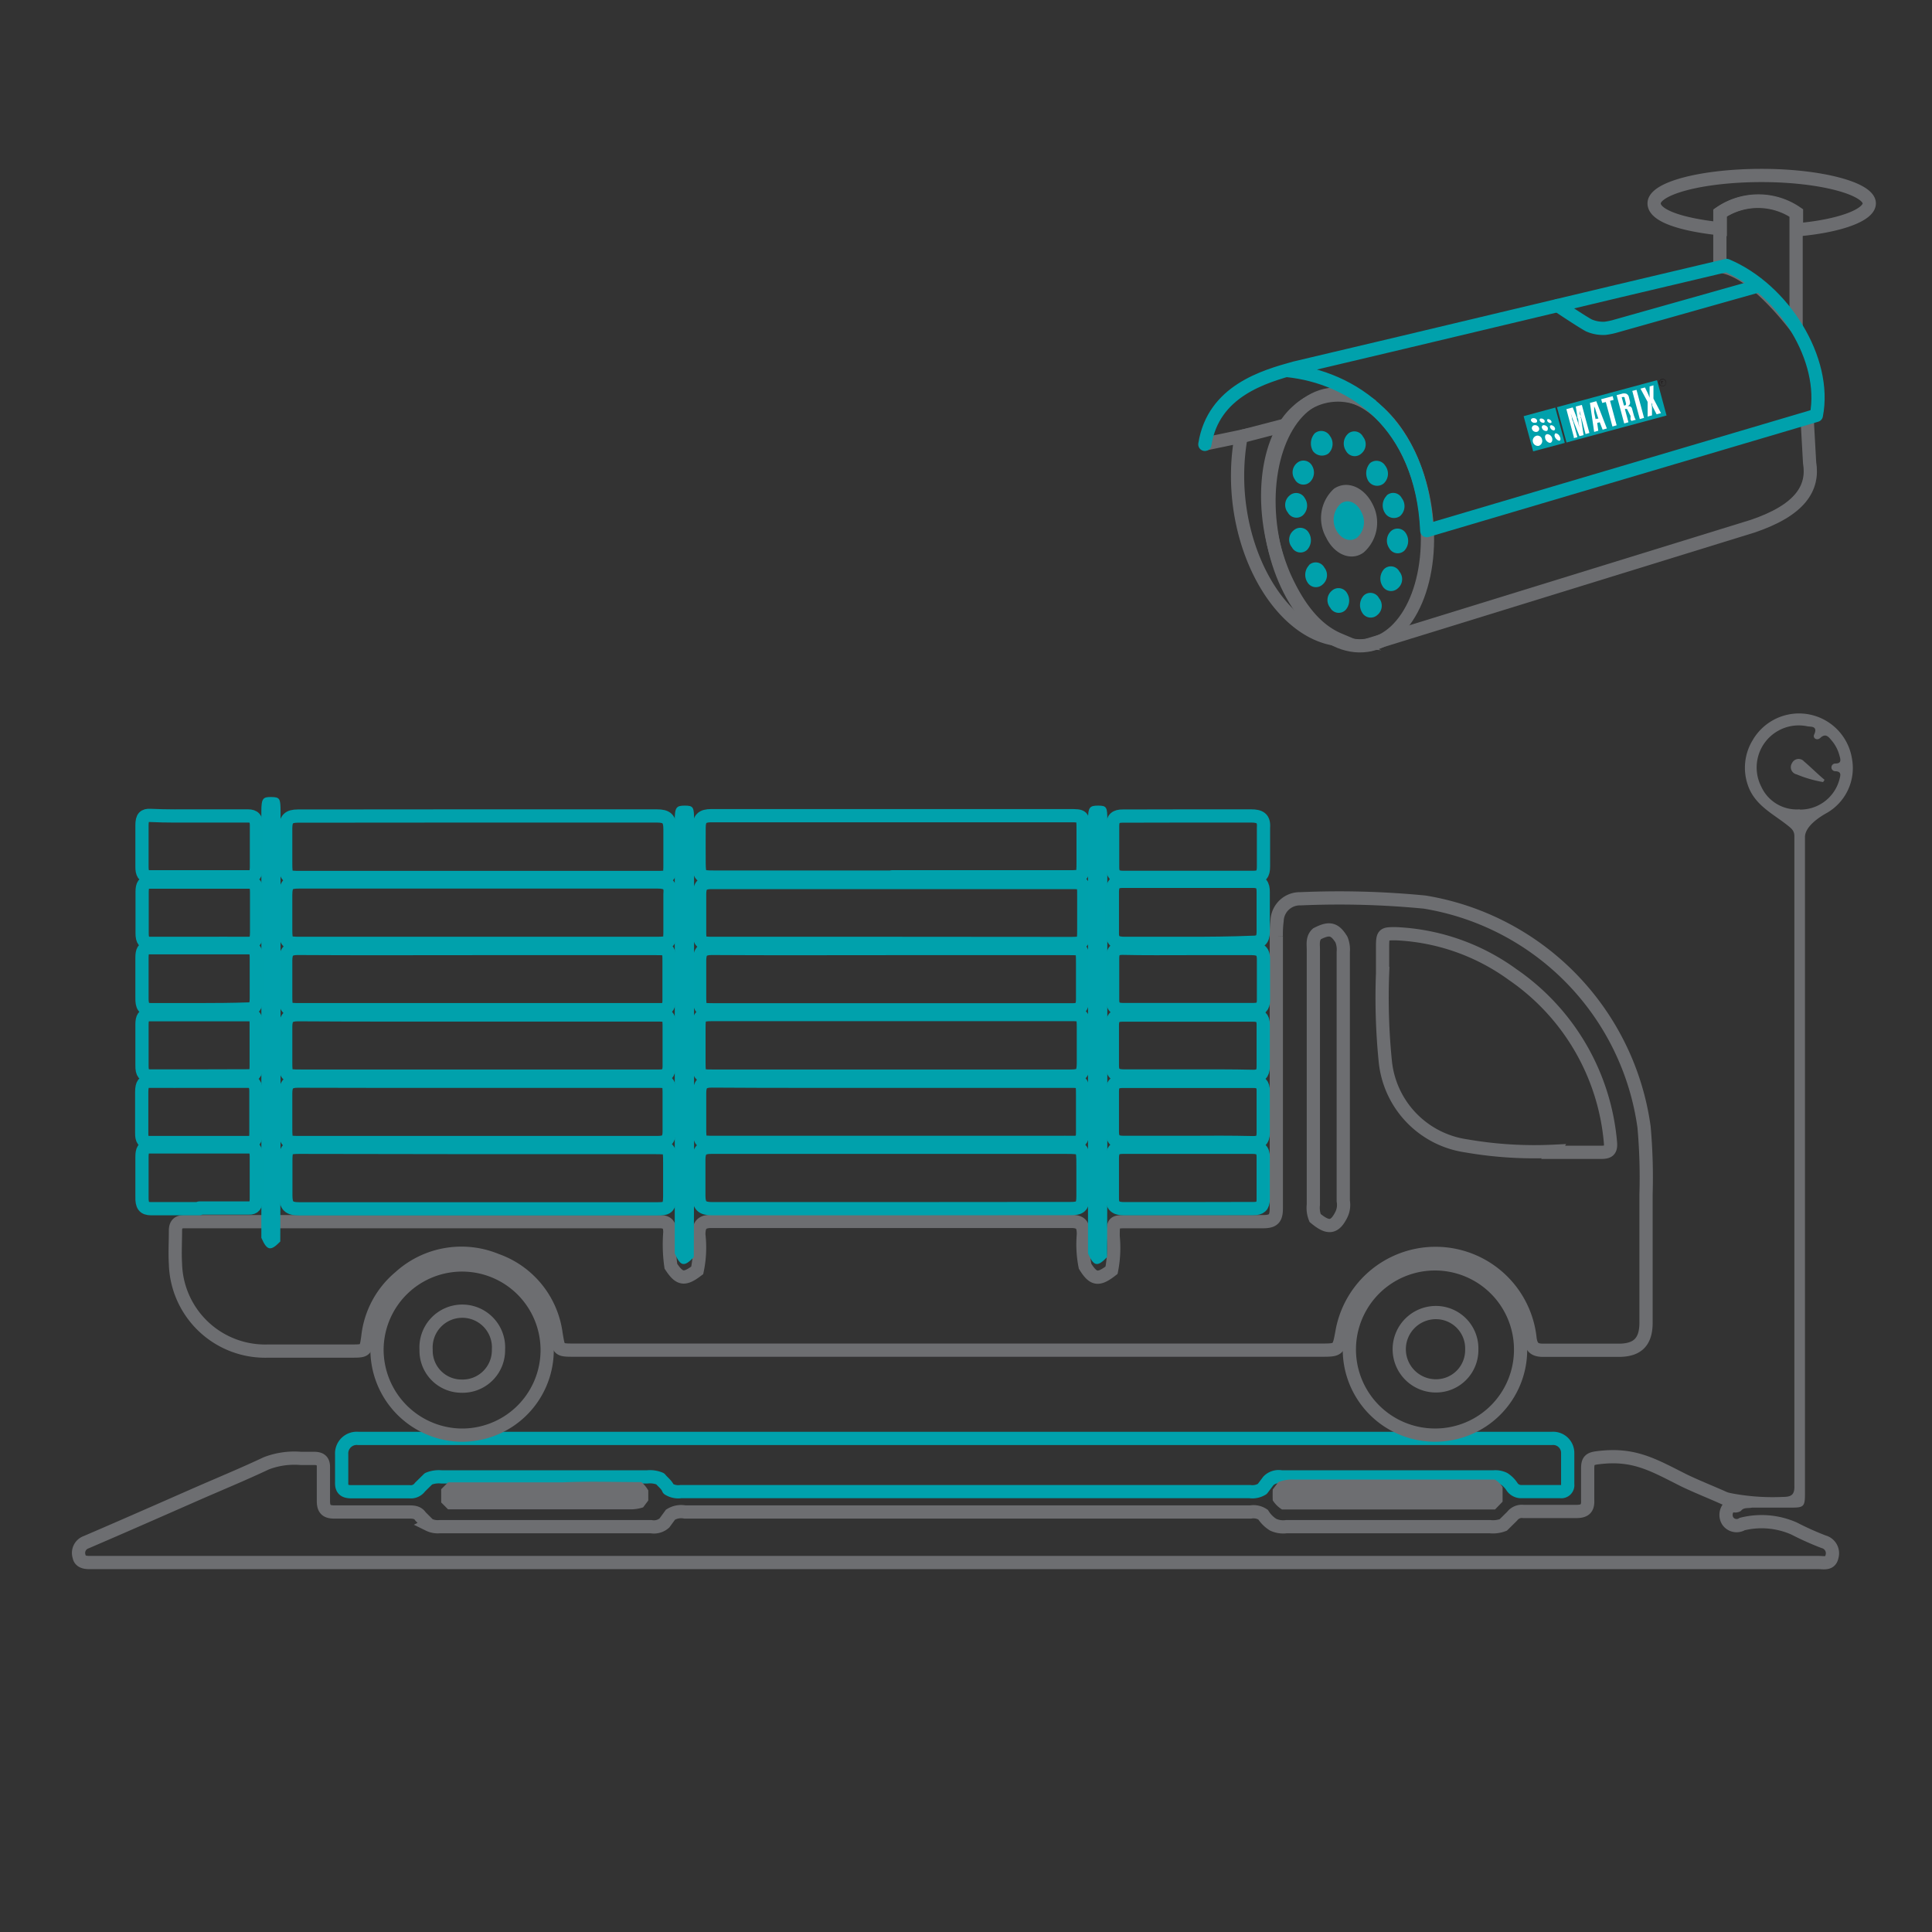 <?xml version="1.0" encoding="UTF-8"?>
<svg xmlns="http://www.w3.org/2000/svg" id="Weighbridge" viewBox="0 0 146 146">
  <rect x="0" y="0" width="146" height="146" fill="#333333" stroke="none"/>
  <defs>
    <style>.cls-1,.cls-12,.cls-2,.cls-5,.cls-6{fill:none;}.cls-1{stroke:#6d6e71;}.cls-1,.cls-5,.cls-6{stroke-miterlimit:10;}.cls-12,.cls-2{stroke:#00a1ac;stroke-linecap:round;stroke-linejoin:round;}.cls-3{fill:#00a1ad;}.cls-4{fill:#6d6e71;}.cls-5,.cls-6{stroke:#6c6d70;}.cls-10,.cls-11,.cls-12,.cls-6,.cls-9{fill-rule:evenodd;}.cls-7{fill:#00a1ac;}.cls-8{fill:#6c6d70;}.cls-9{fill:#00a0ab;}.cls-10{fill:#fff;}.cls-11{fill:#231f20;}</style>
  </defs>
  <path class="cls-1" d="M52.69,96a8.45,8.45,0,0,0,.12-2.7c0-.7.2-1,.95-1q13.59,0,27.18,0c.75,0,.94.28.93,1A8.46,8.46,0,0,0,82,95.69c.62,1,1,1.08,2,.3a8.8,8.8,0,0,0,.12-2.56c0-1.1,0-1.11,1.1-1.11,3.41,0,6.82,0,10.23,0,.77,0,1-.23,1-1,0-6.85,0-13.7,0-20.55a8.18,8.18,0,0,1,.06-1.21,1.72,1.72,0,0,1,1.77-1.64,66.77,66.77,0,0,1,9.38.25,20,20,0,0,1,16.58,17,42.94,42.94,0,0,1,.15,5.07c0,3.24,0,6.47,0,9.71,0,1.45-.64,2.09-2.07,2.09-1.9,0-3.79,0-5.69,0-.62,0-.89-.18-1-.84a7.18,7.18,0,0,0-14.22-.53c-.25,1.36-.25,1.36-1.62,1.36H43.43c-1.25,0-1.2,0-1.41-1.25a6.84,6.84,0,0,0-4.51-5.55,6.92,6.92,0,0,0-7.3,1.28A6.82,6.82,0,0,0,27.8,101c-.15,1.11-.17,1.1-1.32,1.1H20.26a6.78,6.78,0,0,1-7-6.59c-.05-.84,0-1.67,0-2.51,0-.47.2-.68.68-.68,1.59,0,3.19,0,4.78,0H49.83c.59,0,.79.22.79.81a11.55,11.55,0,0,0,.08,2.56C51.35,96.68,51.72,96.74,52.69,96Zm48.68-25c-.51-.82-.91-.92-1.85-.43-.36.34-.27.79-.27,1.21q0,9.63,0,19.26a2.06,2.06,0,0,0,.13,1c1,.84,1.49.76,2-.28a1.67,1.67,0,0,0,.13-1V71.93A2,2,0,0,0,101.37,71Zm16,16.08c1.21,0,2.43,0,3.64,0,.55,0,.75-.15.69-.76a17.18,17.18,0,0,0-7.4-12.68,16.18,16.18,0,0,0-8.82-3.08c-.92,0-1,0-1,1,0,.68,0,1.36,0,2a48.23,48.23,0,0,0,.2,6.58,7.17,7.17,0,0,0,6.11,6.45A30.06,30.06,0,0,0,117.42,87Z"></path>
  <path class="cls-1" d="M114.27,114.58a.92.92,0,0,1,.86-.36c1,0,3,0,4,0,.6,0,.88-.2.85-.84,0-.8,0-1.61,0-2.42,0-.61.19-.73.76-.8,2.73-.35,4.16.53,6.53,1.72,1,.48,2,.87,3,1.32.24.11.67.13.49.6a.87.87,0,0,0-.18,1.16.81.81,0,0,0,1.08.21,6.08,6.08,0,0,1,3.92.34,22.09,22.09,0,0,0,2.23,1,.9.9,0,0,1,.63,1.13c-.12.58-.61.44-1,.44H7.57c-.25,0-.51,0-.76,0s-.75,0-.83-.45a.86.86,0,0,1,.54-1.09c2.77-1.19,5.52-2.4,8.27-3.61,1.78-.78,3.58-1.52,5.34-2.35a5.92,5.92,0,0,1,2.59-.37c.66,0,.31,0,1,0,.51,0,.74.18.72.72,0,.83,0,1.66,0,2.5,0,.63.24.84.86.83,1.51,0,4,0,5.55,0,.36,0,.71,0,.93.34l.62.62a1.52,1.52,0,0,0,.81.15h16a1.19,1.19,0,0,0,1-.28l.46-.63a1.53,1.53,0,0,1,1.09-.2H94.51a1.3,1.3,0,0,1,.94.2,2.4,2.4,0,0,0,.76.76,1.82,1.82,0,0,0,1,.15H112.6a2.17,2.17,0,0,0,1-.13Z"></path>
  <path class="cls-2" d="M31.74,112.38a.85.85,0,0,1-.79.35c-1.47,0-2.93,0-4.4,0-.5,0-.75-.17-.73-.7,0-.71,0-1.42,0-2.12a1.14,1.14,0,0,1,1.25-1.21c.2,0,.41,0,.61,0h89.59a1.1,1.1,0,0,1,1.2,1.11c0,.78,0,1.56,0,2.35a.49.49,0,0,1-.55.56h-3a.84.84,0,0,1-.64-.34,2,2,0,0,0-.62-.63,1.5,1.5,0,0,0-.81-.14q-8,0-16,0a1.1,1.1,0,0,0-1,.3l-.46.61a1.41,1.41,0,0,1-.94.2h-43a1.41,1.41,0,0,1-.94-.2c-.12-.32-.41-.51-.62-.77a2,2,0,0,0-1-.14q-7.75,0-15.51,0a2.06,2.06,0,0,0-1,.14Z"></path>
  <path class="cls-2" d="M67.4,66.28H53.91c-1,0-1.07-.06-1.08-1.07s0-1.77,0-2.65c0-.68.22-.92.92-.92,3.84,0,7.68,0,11.52,0H80.79c1.06,0,1.06,0,1.06,1.05,0,.8,0,1.61,0,2.42,0,1.15,0,1.15-1.12,1.15H67.4Z"></path>
  <path class="cls-2" d="M36.07,71.68H49.56c1,0,1,0,1,1.06s0,1.93,0,2.88c0,.49-.2.7-.68.68H22.72c-1.13,0-1.13,0-1.13-1.14,0-.85,0-1.71,0-2.57,0-.69.22-.92.92-.92C27,71.7,31.55,71.68,36.07,71.68Z"></path>
  <path class="cls-2" d="M67.32,71.68H80.81c1,0,1,0,1,1.07s0,1.87,0,2.8c0,.56-.21.77-.76.76-1.44,0-2.88,0-4.32,0H54c-1.13,0-1.13,0-1.13-1.15,0-.86,0-1.72,0-2.57,0-.69.23-.92.93-.92C58.27,71.7,62.79,71.68,67.32,71.68Z"></path>
  <path class="cls-2" d="M67.31,81.71h13.5c1,0,1,0,1,1.06s0,1.92,0,2.88c0,.49-.21.69-.68.68s-.86,0-1.29,0H54c-1.13,0-1.13,0-1.13-1.14,0-.86,0-1.72,0-2.58,0-.69.23-.92.92-.92C58.27,81.72,62.79,81.71,67.31,81.71Z"></path>
  <path class="cls-2" d="M36.07,81.71h13.5c1,0,1,0,1,1.07,0,.9,0,1.82,0,2.72,0,.63-.22.84-.84.84-2.85,0-5.71,0-8.57,0H22.64c-1,0-1.05,0-1.05-1.07,0-.88,0-1.77,0-2.65,0-.69.23-.92.93-.92C27,81.72,31.55,81.71,36.07,81.71Z"></path>
  <path class="cls-2" d="M36.15,76.7c4.47,0,9,0,13.42,0,1,0,1,0,1,1.06s0,1.87,0,2.81c0,.56-.22.76-.77.75-1.11,0-2.22,0-3.33,0H22.72c-1.13,0-1.13,0-1.13-1.15,0-.86,0-1.72,0-2.58,0-.69.24-.91.93-.91C27.06,76.71,31.6,76.7,36.15,76.7Z"></path>
  <path class="cls-2" d="M67.32,81.32H53.82c-.94,0-1,0-1-1s0-1.77,0-2.65.05-1,1-1c4.9,0,9.8,0,14.7,0H80.87c.95,0,1,0,1,1s0,1.77,0,2.65-.21,1-1,1c-3.79,0-7.58,0-11.37,0Z"></path>
  <path class="cls-2" d="M36.07,61.66c4.52,0,9,0,13.56,0,.76,0,1,.22,1,1s0,1.72,0,2.58c0,1.05,0,1.07-1,1.07H22.74c-1.12,0-1.15,0-1.15-1.14,0-.86,0-1.72,0-2.58,0-.68.22-.92.92-.92C27,61.67,31.55,61.66,36.07,61.66Z"></path>
  <path class="cls-2" d="M36.15,86.72H49.49c1.12,0,1.12,0,1.12,1.15,0,.86,0,1.72,0,2.57s-.23.91-.92.91c-4.34,0-8.69,0-13,0-4.7,0-9.4,0-14.09,0-.77,0-1-.23-1-1s0-1.77,0-2.65.08-1,1-1Z"></path>
  <path class="cls-2" d="M36.08,71.29H22.67c-1,0-1.08-.05-1.08-1.06s0-1.72,0-2.58.23-1,1-1c6.89,0,13.79,0,20.68,0,2.15,0,4.3,0,6.44,0,.69,0,1,.2.92.91,0,.91,0,1.82,0,2.73s0,1-1,1H36.08Z"></path>
  <path class="cls-2" d="M67.36,71.29H53.87c-1,0-1-.06-1-1s0-1.82,0-2.72c0-.66.23-.88.89-.88,3.71,0,7.42,0,11.14,0h16c1,0,1,0,1,1,0,.84,0,1.67,0,2.5,0,1.1,0,1.11-1.08,1.11Z"></path>
  <path class="cls-2" d="M67.3,91.34c-4.49,0-9,0-13.49,0-.77,0-1-.24-1-1s0-1.81,0-2.72c0-.7.26-.93.94-.92,3.08,0,6.17,0,9.25,0h17.5c1.34,0,1.34,0,1.34,1.38,0,.78,0,1.57,0,2.35s-.25.9-.93.9C76.39,91.33,71.85,91.34,67.3,91.34Z"></path>
  <path class="cls-1" d="M114.91,102a6.45,6.45,0,0,1-6.47,6.45,6.47,6.47,0,0,1,0-12.94A6.47,6.47,0,0,1,114.91,102Zm-3.69,0a2.71,2.71,0,0,0-2.67-2.81,2.77,2.77,0,1,0-.08,5.54A2.7,2.7,0,0,0,111.22,102Z"></path>
  <path class="cls-1" d="M28.49,101.93a6.43,6.43,0,1,1,6.24,6.52A6.47,6.47,0,0,1,28.49,101.93Zm9.18.06a2.74,2.74,0,1,0-5.47,0,2.68,2.68,0,0,0,2.69,2.76A2.71,2.71,0,0,0,37.67,102Z"></path>
  <path class="cls-3" d="M83.66,95c-.73.76-1,.71-1.44-.28V62c0-1,.12-1.12.77-1.12s.69.13.69,1.11V86.46Q83.68,90.74,83.66,95Z"></path>
  <path class="cls-3" d="M52.43,95c-.73.76-1,.71-1.44-.28V62c0-1,.12-1.12.77-1.12s.69.13.69,1.11V86.46Q52.45,90.74,52.43,95Z"></path>
  <path class="cls-3" d="M21.18,93.82c-.73.75-1,.7-1.43-.28V61.33c0-1,.12-1.11.76-1.1s.69.12.69,1.09q0,12,0,24.09C21.2,88.21,21.19,91,21.18,93.82Z"></path>
  <path class="cls-2" d="M89.83,71.68c1.59,0,3.18,0,4.77,0,.67,0,.9.24.88.89,0,1,0,2,0,3,0,.51-.21.72-.73.72q-5,0-9.92,0c-.56,0-.76-.24-.75-.77,0-1,0-2.07,0-3.11,0-.54.21-.76.76-.75C86.5,71.7,88.17,71.68,89.83,71.68Z"></path>
  <path class="cls-2" d="M89.76,86.33c-1.62,0-3.23,0-4.85,0-.62,0-.86-.21-.85-.84,0-1,0-2,0-3,0-.53.18-.77.75-.77h9.92c.51,0,.74.2.73.72,0,1.06,0,2.12,0,3.18,0,.57-.26.74-.79.73C93,86.31,91.4,86.32,89.76,86.33Z"></path>
  <path class="cls-2" d="M89.77,81.31c-1.62,0-3.23,0-4.85,0-.61,0-.87-.19-.86-.82,0-1,0-2,0-3,0-.53.17-.78.74-.78q5,0,9.92,0c.51,0,.74.19.74.71,0,1.06,0,2.12,0,3.18,0,.56-.24.75-.78.74C93.05,81.3,91.41,81.31,89.77,81.31Z"></path>
  <path class="cls-2" d="M89.73,91.34c-1.59,0-3.18,0-4.77,0-.64,0-.92-.18-.9-.86,0-1,0-2,0-2.95,0-.56.16-.83.77-.83,3.29,0,6.57,0,9.85,0,.53,0,.79.19.78.75,0,1.06,0,2.12,0,3.18,0,.52-.23.71-.74.7C93.07,91.33,91.4,91.34,89.73,91.34Z"></path>
  <path class="cls-2" d="M89.74,71.29c-1.6,0-3.19,0-4.78,0-.63,0-.93-.18-.9-.86,0-1,0-2,0-3,0-.55.15-.83.77-.83,3.28,0,6.57,0,9.85,0,.61,0,.79.26.78.82q0,1.51,0,3c0,.6-.24.8-.81.79C93,71.28,91.38,71.29,89.74,71.29Z"></path>
  <path class="cls-2" d="M89.85,61.66c1.56,0,3.12,0,4.69,0,.67,0,1,.18.94.89,0,1,0,2,0,2.95,0,.53-.16.8-.73.8-3.31,0-6.61,0-9.92,0-.56,0-.76-.26-.75-.78,0-1,0-2.07,0-3.11,0-.55.24-.75.78-.74C86.52,61.67,88.18,61.66,89.85,61.66Z"></path>
  <path class="cls-2" d="M15.05,61.66c1.23,0,2.46,0,3.69,0,.47,0,.66.2.64.83,0,1,0,2,0,3,0,.54-.14.78-.57.77-2.5,0-5,0-7.51,0-.43,0-.58-.25-.57-.79,0-1,0-2.07,0-3.1,0-.62.18-.77.62-.75C12.58,61.68,13.81,61.66,15.05,61.66Z"></path>
  <path class="cls-2" d="M15,81.71c1.24,0,2.47,0,3.71,0,.47,0,.65.23.63.85,0,1,0,2.07,0,3.1,0,.49-.15.68-.51.68-2.53,0-5,0-7.58,0-.4,0-.55-.21-.54-.72,0-1,0-2.08,0-3.11,0-.59.17-.81.61-.8C12.58,81.72,13.81,81.71,15,81.71Z"></path>
  <path class="cls-2" d="M15.05,81.31c-1.24,0-2.47,0-3.7,0-.45,0-.63-.2-.62-.79,0-1,0-2.07,0-3.11,0-.51.14-.73.54-.73h7.57c.37,0,.53.18.52.67,0,1.09,0,2.17,0,3.26,0,.54-.2.69-.57.69Z"></path>
  <path class="cls-2" d="M15.07,91.34c-1.22,0-2.43,0-3.65,0-.54,0-.71-.24-.69-.92,0-1,0-2,0-3,0-.49.11-.75.52-.75,2.53,0,5,0,7.58,0,.39,0,.54.22.54.73q0,1.59,0,3.18c0,.53-.17.72-.56.71-1.25,0-2.5,0-3.75,0Z"></path>
  <path class="cls-2" d="M15.07,76.3c-1.22,0-2.43,0-3.65,0-.54,0-.71-.25-.69-.93,0-1,0-2,0-3,0-.49.1-.75.52-.75h7.58c.4,0,.54.22.54.73,0,1,0,2.07,0,3.1,0,.6-.17.81-.61.8C17.53,76.29,16.3,76.3,15.07,76.3Z"></path>
  <path class="cls-2" d="M15,71.29c-1.21,0-2.43,0-3.64,0-.44,0-.63-.2-.62-.8,0-1,0-2.07,0-3.1,0-.5.14-.74.55-.73,2.52,0,5,0,7.57,0,.41,0,.53.25.53.74,0,1,0,2.07,0,3.11,0,.62-.2.78-.63.78C17.5,71.28,16.25,71.29,15,71.29Z"></path>
  <path class="cls-4" d="M48.47,112a2.4,2.4,0,0,1,.52.63v.76l-.39.52a3.11,3.11,0,0,1-1.05.15c-1.68,0-3.36,0-5,0l-8.69,0-.52-.52c0-.33,0-.66,0-1l.52-.52c2.88,0,5.76,0,8.65,0C44.48,111.93,46.47,112,48.47,112Z"></path>
  <path class="cls-4" d="M96.18,112.56l.42-.56a2.86,2.86,0,0,1,1.23-.19H109.2l3.77,0a1.76,1.76,0,0,1,.58.57c0,.37,0,.74,0,1.1l-.57.59-14.28,0c-.61,0-1.21,0-1.82,0a2.2,2.2,0,0,1-.7-.69C96.17,113.12,96.17,112.84,96.18,112.56Z"></path>
  <path class="cls-4" d="M131.56,114.18a.81.81,0,0,1-1.08-.21.87.87,0,0,1,.18-1.16,16.69,16.69,0,0,0,4.11.31c.63,0,.85-.2.83-.83,0-1.36,0-47.73,0-49.09,0-.41-.19-.57-.53-.84-1.11-.88-2.5-1.53-3-3.07a4,4,0,0,1,.38-3.36,4.05,4.05,0,0,1,7.5,1.39,3.91,3.91,0,0,1-1.91,4.12c-.56.31-1.61,1-1.64,1.79,0,1.57,0,48.13,0,49.7,0,.91-.11,1-1,1h-3C132.1,114,131.78,113.89,131.56,114.18Zm4.44-53a3.06,3.06,0,0,0,3-2.26c.07-.29.21-.62-.31-.64a.29.29,0,0,1,0-.58c.52,0,.39-.34.31-.63a2.87,2.87,0,0,0-.6-1.13c-.23-.27-.44-.55-.85-.17-.25.23-.59,0-.45-.27.29-.65-.26-.57-.5-.61a3.18,3.18,0,0,0-3.5,4.56A2.94,2.94,0,0,0,136,61.16Z"></path>
  <path class="cls-4" d="M137.77,59.1a9.26,9.26,0,0,1-2-.58.56.56,0,0,1-.35-.85.55.55,0,0,1,.91-.13c.53.45,1,.93,1.55,1.39Z"></path>
  <path class="cls-5" d="M130,17.29c-3-.32-5-1-5-1.92,0-1.15,3.65-2.11,8.13-2.11s8.13,1,8.13,2.11c0,.9-2.3,1.73-5.5,2V16.08a5.09,5.09,0,0,0-5.76,0Z"></path>
  <path class="cls-5" d="M135.73,24.72c-2-2.56-4-4.36-5.76-4.61v-4a5.09,5.09,0,0,1,5.76,0Z"></path>
  <path class="cls-5" d="M136.56,31.56l.19,3.4c.32,1.92-.7,3.58-4.29,4.8l-29.14,9"></path>
  <path class="cls-6" d="M103.7,30.68a4.48,4.48,0,0,0-5.65.38c-2.56,2.24-3,7.81-1,12.48,1.15,2.56,2.49,4.1,4.15,4.8-4.8-.45-8.76-7.94-7.41-15.36l-2.78.58"></path>
  <path class="cls-7" d="M103.06,45a.73.73,0,0,1,1.15.2.9.9,0,0,1-.13,1.28.74.74,0,0,1-1.15-.2,1.07,1.07,0,0,1,.13-1.28Z"></path>
  <path class="cls-7" d="M100.65,44.64a.74.74,0,0,1,1.15.19,1.06,1.06,0,0,1-.13,1.28.73.73,0,0,1-1.15-.19.91.91,0,0,1,.13-1.28Z"></path>
  <path class="cls-7" d="M98.92,42.7a.74.74,0,0,1,1.16.19.92.92,0,0,1-.13,1.28A.74.74,0,0,1,98.8,44a1.05,1.05,0,0,1,.12-1.28Z"></path>
  <path class="cls-7" d="M97.76,40.08a.74.74,0,0,1,1.15.19,1.07,1.07,0,0,1-.13,1.28.73.73,0,0,1-1.15-.19.9.9,0,0,1,.13-1.28Z"></path>
  <path class="cls-7" d="M97.45,37.45a.74.74,0,0,1,1.15.19,1,1,0,0,1-.12,1.28.74.74,0,0,1-1.16-.19.92.92,0,0,1,.13-1.28Z"></path>
  <path class="cls-7" d="M98,35a.74.74,0,0,1,1.15.19A1,1,0,0,1,99,36.42a.73.73,0,0,1-1.15-.19A.92.92,0,0,1,98,35Z"></path>
  <path class="cls-7" d="M99.35,32.75a.76.76,0,0,1,1.15.19,1,1,0,0,1-.12,1.34.85.85,0,0,1-1.16-.19,1.15,1.15,0,0,1,.13-1.34Z"></path>
  <path class="cls-7" d="M101.89,32.76A.73.73,0,0,1,103,33a.91.91,0,0,1-.13,1.28.74.74,0,0,1-1.15-.2,1,1,0,0,1,.13-1.28Z"></path>
  <path class="cls-7" d="M103.53,35a.77.77,0,0,1,1.15.19,1,1,0,0,1-.12,1.35.79.79,0,0,1-1.16-.2,1.15,1.15,0,0,1,.13-1.34Z"></path>
  <path class="cls-7" d="M104.78,37.45a.73.73,0,0,1,1.15.19A1,1,0,0,1,105.8,39a.8.8,0,0,1-1.15-.25,1.05,1.05,0,0,1,.13-1.28Z"></path>
  <path class="cls-7" d="M105.11,40.14a.74.74,0,0,1,1.15.19,1.07,1.07,0,0,1-.13,1.28.73.73,0,0,1-1.15-.19,1,1,0,0,1,.13-1.28Z"></path>
  <path class="cls-7" d="M104.6,43a.73.73,0,0,1,1.15.19.9.9,0,0,1-.13,1.28.74.74,0,0,1-1.15-.19A1.06,1.06,0,0,1,104.6,43Z"></path>
  <path class="cls-8" d="M100.81,36.93c1-.67,2.27-.11,2.91,1.16a3,3,0,0,1-.67,3.66c-.92.68-2.2.19-2.84-1.14a3,3,0,0,1,.6-3.68Zm.35.75c.68-.5,1.56-.12,2,.77a2.18,2.18,0,0,1-.42,2.64c-.69.49-1.63.11-2.1-.86a2.17,2.17,0,0,1,.49-2.55Z"></path>
  <path class="cls-7" d="M101.33,38.05c.53-.37,1.21-.09,1.55.65a1.57,1.57,0,0,1-.34,1.94c-.54.37-1.21.09-1.57-.59a1.66,1.66,0,0,1,.36-2Z"></path>
  <ellipse class="cls-5" cx="101.89" cy="39.29" rx="5.88" ry="9.58" transform="translate(-4.73 15.66) rotate(-8.59)"></ellipse>
  <path class="cls-2" d="M97.26,28c4.93.51,10.19,4,10.56,12.1l29.44-8.71c.83-4.22-2.49-9.53-6.78-11.33-10.88,2.56-21.76,5.19-32.64,7.75-2.31.64-6.15,1.73-6.79,5.77"></path>
  <line class="cls-5" x1="97.14" y1="32.12" x2="93.83" y2="32.98"></line>
  <polygon class="cls-9" points="117.66 30.77 125.22 28.73 125.94 31.4 118.38 33.44 117.66 30.77 117.66 30.77"></polygon>
  <path class="cls-10" d="M124.51,31.51V30.37l-.54-1,.34-.09.14.29h0a4.51,4.51,0,0,1,.21.49h0c0-.12,0-.22,0-.31a2.18,2.18,0,0,1,0-.25V29.2l.29-.08v1l.57,1.1-.33.09-.26-.5-.07-.16c0-.07,0-.13-.07-.21h0a2.32,2.32,0,0,1,.05.38h0l0,.57-.3.08Zm-.27.07-.32.09-.57-2.13.32-.08.57,2.12Zm-2.07-1.72.38-.1a.54.54,0,0,1,.36,0,.38.38,0,0,1,.19.27l.06.25a.41.41,0,0,1,0,.27.38.38,0,0,1-.21.17h0a.37.37,0,0,1,.26,0,.27.27,0,0,1,.13.19l.12.44a2,2,0,0,0,.08.23.37.37,0,0,0,.08.14l-.33.09a.41.41,0,0,1-.07-.11.78.78,0,0,1,0-.18l0-.09L123,31a.15.15,0,0,0-.06-.09.27.27,0,0,0-.15,0h0l.27,1-.32.09-.57-2.13Zm.7.6-.09-.35c0-.05,0-.08-.06-.1a.11.11,0,0,0-.1,0l-.07,0,.17.63.07,0a.1.1,0,0,0,.08-.06.2.2,0,0,0,0-.11Zm-.7,1.68-.32.09-.5-1.85-.27.07-.08-.28.87-.23.07.28-.27.07.5,1.85Zm-1.52-.5.14,0-.17-.52-.05-.16c0-.06-.06-.14-.1-.26h0s0,.11,0,.24,0,.15,0,.21l.11.53Zm-.18,1-.32-2.19.48-.13.8,2.06-.32.09-.22-.56-.19.05.08.59-.31.09Zm-1.53.41-.57-2.13.48-.13.31.78h0a.44.44,0,0,0,0,.08l.21.67h0l-.09-.38c0-.13,0-.25-.07-.38l-.13-.84.46-.12.57,2.12-.29.08-.29-1.11v0a1.54,1.54,0,0,1-.07-.24c0-.12-.06-.25-.09-.4h0c0,.11,0,.22.06.32s0,.18.05.24l.19,1.27-.31.08-.4-1c-.1-.26-.18-.49-.25-.69h0a1.5,1.5,0,0,0,.08.27c0,.18.08.29.09.31l.32,1.19-.28.07Z"></path>
  <polygon class="cls-9" points="115.14 31.45 117.53 30.8 118.25 33.47 115.86 34.11 115.14 31.45 115.14 31.45"></polygon>
  <path class="cls-10" d="M115.9,31.6a.27.27,0,0,1,.26.18c0,.09,0,.17-.19.17a.27.27,0,0,1-.28-.19c0-.1.09-.17.21-.16Z"></path>
  <path class="cls-10" d="M116,32.13a.32.32,0,0,1,.31.22.23.23,0,0,1-.21.29.32.32,0,0,1-.34-.26.23.23,0,0,1,.24-.25Z"></path>
  <path class="cls-10" d="M116.15,32.92a.35.35,0,0,1,.38.29.39.39,0,0,1-.24.48.39.39,0,0,1-.14-.77Z"></path>
  <path class="cls-10" d="M116.49,31.63a.28.28,0,0,1,.24.16c0,.09,0,.17-.12.16a.3.3,0,0,1-.26-.18c0-.09,0-.15.14-.14Z"></path>
  <path class="cls-10" d="M116.68,32.13a.34.34,0,0,1,.29.2c0,.12,0,.23-.12.24a.33.33,0,0,1-.32-.22.15.15,0,0,1,.15-.22Z"></path>
  <path class="cls-10" d="M116.93,32.81a.4.4,0,0,1,.35.26c.07.18,0,.36-.11.39s-.33-.1-.39-.3,0-.33.15-.35Z"></path>
  <path class="cls-10" d="M117,31.67a.31.31,0,0,1,.23.15c.05.09,0,.15-.07.15a.3.3,0,0,1-.24-.17c0-.08,0-.14.08-.13Z"></path>
  <path class="cls-10" d="M117.23,32.13a.35.35,0,0,1,.26.18c.06.11,0,.21-.06.22a.33.33,0,0,1-.28-.21c-.06-.11,0-.19.08-.19Z"></path>
  <path class="cls-10" d="M117.54,32.74a.39.39,0,0,1,.32.23c.09.15.08.3,0,.33s-.27-.1-.35-.26,0-.29.06-.3Z"></path>
  <path class="cls-11" d="M125.57,28.64a.27.27,0,0,1,.34.2.28.28,0,1,1-.34-.2Zm.19.06a.22.22,0,0,0-.18,0,.19.19,0,0,0-.15.11.22.22,0,0,0,0,.18.25.25,0,0,0,.11.15.22.22,0,0,0,.18,0,.25.25,0,0,0,.15-.11.23.23,0,0,0,0-.18.22.22,0,0,0-.11-.15Zm-.18.36-.07-.26.11,0h.06l0,0a.05.05,0,0,1,0,0,0,0,0,0,1,0,.05.07.07,0,0,1,0,0h0l0,0,0,0-.06,0,0-.05,0,0h0l0,.11Zm0-.16h0l.05,0h0v0a0,0,0,0,0,0,0h-.1v.07Z"></path>
  <path class="cls-12" d="M117.72,23.09s1.82,1.22,2.35,1.5a2.69,2.69,0,0,0,1.23.22,5.28,5.28,0,0,0,.67-.13l10.88-3.07"></path>
</svg>
